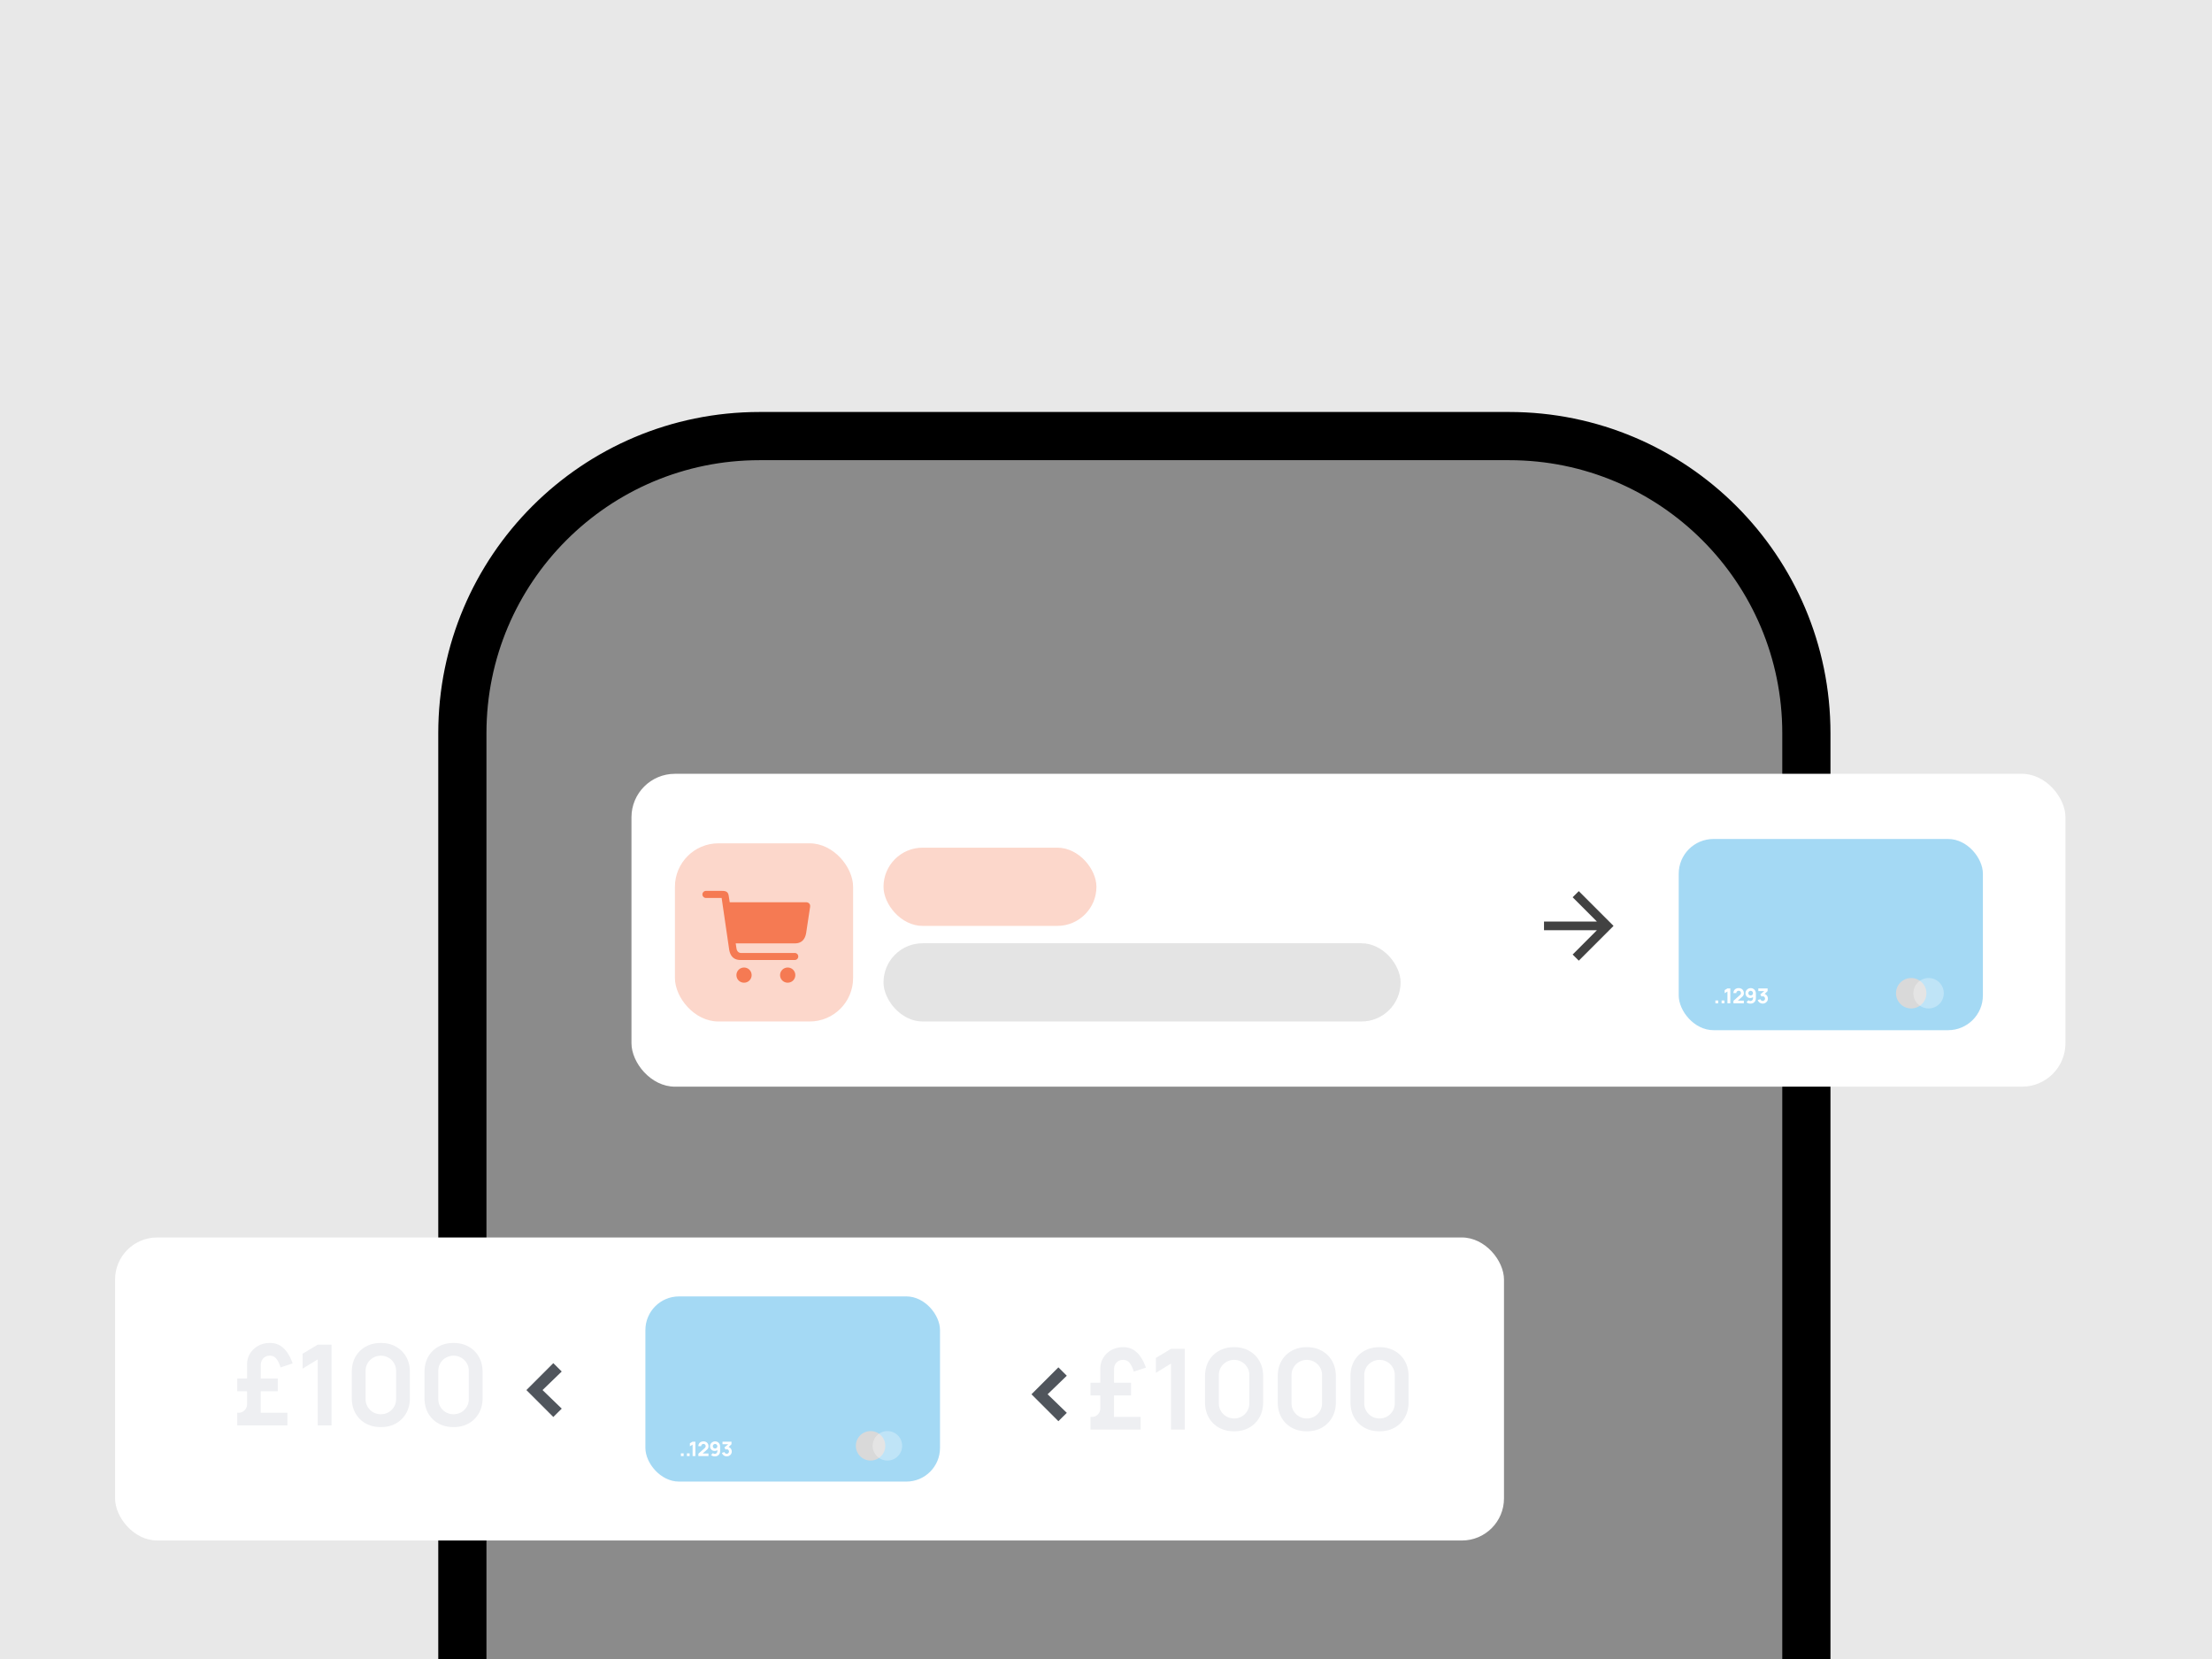 <svg xmlns="http://www.w3.org/2000/svg" width="800" height="600" fill="none"><rect width="100%" height="100%" fill="#333333" stroke="none"/><g clip-path="url(#a)"><path fill="#E8E8E8" d="M0 0h800v600H0z"/><path fill="#000" fill-opacity=".4" stroke="#000" stroke-width="17.429" d="M274.697 157.715h271.121c59.36 0 107.481 48.12 107.481 107.479v510.288H167.218V265.194c0-59.359 48.12-107.479 107.479-107.479Z"/><rect width="518.617" height="113.153" x="228.382" y="279.856" fill="#fff" rx="15.716"/><rect width="64.434" height="64.434" x="244.099" y="305.001" fill="#FCD7CB" rx="15.716"/><path fill="#F57A53" d="M254.038 323.472c0 .692.574 1.283 1.249 1.283h5.706l2.702 18.536c.354 2.398 1.62 3.9 4.068 3.9h19.702c.658 0 1.232-.54 1.232-1.266s-.574-1.266-1.232-1.266H268.05c-.962 0-1.553-.675-1.705-1.705l-.27-1.773h21.423c2.465 0 3.731-1.519 4.086-3.933l1.35-8.931a5 5 0 0 0 .068-.641c0-.811-.608-1.368-1.536-1.368h-27.552l-.338-2.144c-.168-1.3-.641-1.958-2.363-1.958h-5.926c-.675 0-1.249.591-1.249 1.266m12.307 29.189c0 1.536 1.216 2.735 2.752 2.735a2.714 2.714 0 0 0 2.735-2.735 2.724 2.724 0 0 0-2.735-2.735 2.73 2.73 0 0 0-2.752 2.735m15.785 0a2.727 2.727 0 0 0 2.752 2.735c1.536 0 2.751-1.199 2.751-2.735a2.727 2.727 0 0 0-2.751-2.735 2.74 2.74 0 0 0-2.752 2.735"/><rect width="77.007" height="28.288" x="319.534" y="306.573" fill="#F57A53" fill-opacity=".3" rx="14.144"/><rect width="187.016" height="28.288" x="319.534" y="341.148" fill="#7C7C7C" fill-opacity=".2" rx="14.144"/><rect width="110.009" height="69.149" x="607.133" y="303.428" fill="#4AB4EA" fill-opacity=".5" rx="12.572"/><path fill="#424242" d="m570.987 322.29-2.216 2.215 8.769 8.785h-19.125v3.144h19.125l-8.769 8.785 2.216 2.216 12.573-12.573z"/><circle cx="691.213" cy="359.218" r="5.5" fill="#D9D9D9"/><circle cx="697.501" cy="359.218" r="5.5" fill="#fff" fill-opacity=".3"/><path fill="#fff" d="M620.395 362.862v-1.017h1.017v1.017zm2.246 0v-1.017h1.017v1.017zm2.118 0v-4.277l-1.01.62v-1.121l1.01-.606h1.039v5.384zm2.162-.008v-.882l2.258-2.004q.254-.224.359-.423a.8.8 0 0 0 .105-.37.9.9 0 0 0-.101-.437.74.74 0 0 0-.285-.303.8.8 0 0 0-.43-.112.837.837 0 0 0-.759.43.8.8 0 0 0-.101.415h-1.046q0-.553.243-.957.243-.405.676-.625t1.01-.22q.527 0 .942.231.419.23.658.64t.239.953q0 .4-.112.666a1.6 1.6 0 0 1-.333.486q-.22.22-.542.501l-1.458 1.279-.082-.225h2.527v.957zm6.24-5.481q.534 0 .957.251.427.25.673.699.247.444.247 1.032v1.563q0 .635-.247 1.099a1.74 1.74 0 0 1-.695.71q-.449.247-1.055.247-.392 0-.748-.116a1.7 1.7 0 0 1-.65-.393l.725-.725a.97.97 0 0 0 .673.284.93.93 0 0 0 .505-.134.966.966 0 0 0 .452-.823v-.8l.172.187a1.62 1.62 0 0 1-1.166.486 1.74 1.74 0 0 1-.897-.228 1.64 1.64 0 0 1-.606-.624 1.85 1.85 0 0 1-.217-.905q0-.509.258-.916.258-.411.684-.651.426-.243.935-.243m0 .972a.84.84 0 0 0-.733.415.8.8 0 0 0-.112.423.837.837 0 0 0 .837.845.8.8 0 0 0 .423-.112.87.87 0 0 0 .307-.307.8.8 0 0 0 .115-.426.8.8 0 0 0-.112-.415.87.87 0 0 0-.303-.307.8.8 0 0 0-.422-.116m4.345 4.614a1.9 1.9 0 0 1-1.41-.621 1.74 1.74 0 0 1-.385-.695l.987-.262q.08.295.307.46a.87.87 0 0 0 .501.161.8.8 0 0 0 .422-.112.83.83 0 0 0 .423-.726q0-.347-.239-.594a.8.8 0 0 0-.606-.251.916.916 0 0 0-.419.12l-.456-.8 1.712-1.421.075.217h-2.497v-.957h3.365v.957l-1.331 1.286-.008-.284a1.62 1.62 0 0 1 1.268.946q.168.367.168.781 0 .509-.258.916a1.9 1.9 0 0 1-1.619.879"/><rect width="502.321" height="109.597" x="41.615" y="447.549" fill="#fff" rx="15.222"/><rect width="106.553" height="66.976" x="233.415" y="468.862" fill="#4AB4EA" fill-opacity=".5" rx="12.178"/><circle cx="314.854" cy="522.9" r="5.328" fill="#D9D9D9"/><circle cx="320.944" cy="522.9" r="5.328" fill="#fff" fill-opacity=".3"/><path fill="#fff" d="M246.26 526.614v-.985h.985v.985zm2.175 0v-.985h.985v.985zm2.051 0v-4.143l-.978.601v-1.086l.978-.587h1.007v5.215zm2.094-.007v-.855l2.187-1.941q.246-.217.348-.409a.8.8 0 0 0 .101-.359q0-.238-.098-.423a.7.7 0 0 0-.275-.294.8.8 0 0 0-.416-.108.83.83 0 0 0-.736.416.75.75 0 0 0-.097.402h-1.014q0-.536.235-.927.236-.391.656-.605t.977-.213q.511 0 .913.224.406.221.637.619.232.399.232.924 0 .387-.109.644a1.5 1.5 0 0 1-.322.471q-.213.214-.525.485l-1.412 1.239-.08-.217h2.448v.927zm6.044-5.309q.518 0 .927.242.412.243.652.678.239.43.239.999v1.514q0 .615-.239 1.065-.24.445-.674.688-.434.239-1.021.239-.38 0-.724-.113a1.65 1.65 0 0 1-.63-.38l.702-.702a.93.93 0 0 0 .652.275.9.9 0 0 0 .811-.475.94.94 0 0 0 .116-.452v-.775l.167.181a1.57 1.57 0 0 1-1.13.471q-.493 0-.869-.221a1.6 1.6 0 0 1-.587-.605 1.8 1.8 0 0 1-.21-.876q0-.493.25-.888.249-.398.663-.63.413-.235.905-.235m0 .941a.82.82 0 0 0-.71.402.8.8 0 0 0-.109.41.813.813 0 0 0 1.518.412.8.8 0 0 0 .112-.412.826.826 0 0 0-.402-.699.77.77 0 0 0-.409-.113m4.208 4.469a1.84 1.84 0 0 1-1.365-.601 1.7 1.7 0 0 1-.373-.674l.956-.253q.076.286.297.445a.84.84 0 0 0 .895.047.81.81 0 0 0 .409-.702.8.8 0 0 0-.232-.576.77.77 0 0 0-.587-.243.873.873 0 0 0-.405.116l-.442-.775 1.659-1.376.072.21h-2.419v-.927h3.259v.927l-1.289 1.246-.007-.275q.448.069.757.315.31.243.47.601.163.355.163.757 0 .492-.249.887a1.84 1.84 0 0 1-1.569.851"/><path fill="#EEEFF2" d="M85.8 515.517v-4.584h.547q1.237 0 2.11-.913.891-.912.892-2.109v-14.402q0-2.23 1.095-3.995a7.9 7.9 0 0 1 2.982-2.8q1.886-1.014 4.198-1.014 2.11 0 3.672.954 1.562.933 2.677 2.616 1.116 1.663 1.866 3.834l-4.381 1.44q-.589-1.988-1.48-3.104-.894-1.135-2.374-1.135t-2.393.973q-.893.954-.893 2.475l-.02 17.18h9.635v4.584zm0-12.353v-4.604h14.664v4.604zm29.118 12.353v-23.874l-5.477 3.347v-5.395l5.477-3.286h4.99v29.208zm22.818.609q-3.104 0-5.477-1.319a9.6 9.6 0 0 1-3.712-3.712q-1.318-2.373-1.318-5.476v-9.412q0-3.103 1.318-5.476a9.46 9.46 0 0 1 3.712-3.692q2.373-1.34 5.477-1.339 3.104 0 5.456 1.339a9.45 9.45 0 0 1 3.712 3.692q1.34 2.373 1.339 5.476v9.412q0 3.103-1.339 5.476a9.6 9.6 0 0 1-3.712 3.712q-2.352 1.319-5.456 1.319m0-4.645q1.542 0 2.799-.731a5.6 5.6 0 0 0 1.988-1.987q.73-1.258.73-2.799v-10.122q0-1.561-.73-2.799a5.4 5.4 0 0 0-1.988-1.988q-1.257-.75-2.799-.75t-2.799.75a5.4 5.4 0 0 0-1.988 1.988q-.73 1.238-.73 2.799v10.122q0 1.54.73 2.799a5.6 5.6 0 0 0 1.988 1.987q1.257.73 2.799.731m26.296 4.645q-3.104 0-5.477-1.319a9.6 9.6 0 0 1-3.712-3.712q-1.318-2.373-1.318-5.476v-9.412q0-3.103 1.318-5.476a9.46 9.46 0 0 1 3.712-3.692q2.373-1.34 5.477-1.339 3.103 0 5.456 1.339a9.46 9.46 0 0 1 3.712 3.692q1.339 2.373 1.339 5.476v9.412q0 3.103-1.339 5.476a9.6 9.6 0 0 1-3.712 3.712q-2.353 1.319-5.456 1.319m0-4.645q1.54 0 2.799-.731a5.6 5.6 0 0 0 1.988-1.987q.73-1.258.73-2.799v-10.122q0-1.561-.73-2.799a5.4 5.4 0 0 0-1.988-1.988q-1.258-.75-2.799-.75-1.542 0-2.799.75a5.4 5.4 0 0 0-1.988 1.988q-.73 1.238-.73 2.799v10.122q0 1.54.73 2.799a5.6 5.6 0 0 0 1.988 1.987q1.257.73 2.799.731"/><path fill="#50555C" d="m200.112 512.475-9.736-9.737 9.736-9.736 3.043 3.023-6.937 6.713 6.937 6.714zM382.781 513.995l-9.736-9.736 9.736-9.736 3.042 3.022-6.937 6.714 6.937 6.714z"/><path fill="#EEEFF2" d="M394.391 517.038v-4.584h.548q1.237 0 2.109-.913.893-.913.893-2.11V495.03q0-2.23 1.095-3.996a7.9 7.9 0 0 1 2.982-2.799q1.886-1.014 4.198-1.014 2.11 0 3.672.953 1.561.934 2.677 2.617 1.116 1.664 1.866 3.833l-4.381 1.441q-.588-1.989-1.481-3.104-.892-1.136-2.373-1.136-1.48 0-2.394.974-.892.952-.892 2.475l-.02 17.18h9.634v4.584zm0-12.353v-4.604h14.665v4.604zm29.119 12.353v-23.874l-5.477 3.347v-5.396l5.477-3.286h4.989v29.209zm22.818.608q-3.104 0-5.477-1.318a9.6 9.6 0 0 1-3.712-3.712q-1.318-2.373-1.318-5.477v-9.411q0-3.104 1.318-5.477a9.46 9.46 0 0 1 3.712-3.691q2.373-1.34 5.477-1.339 3.103 0 5.456 1.339a9.46 9.46 0 0 1 3.712 3.691q1.338 2.373 1.339 5.477v9.411q0 3.104-1.339 5.477a9.6 9.6 0 0 1-3.712 3.712q-2.353 1.318-5.456 1.318m0-4.645q1.54 0 2.799-.73a5.6 5.6 0 0 0 1.988-1.988q.73-1.257.73-2.799v-10.121q0-1.562-.73-2.799a5.4 5.4 0 0 0-1.988-1.988q-1.258-.751-2.799-.751-1.542 0-2.799.751a5.4 5.4 0 0 0-1.988 1.988q-.73 1.237-.73 2.799v10.121q0 1.542.73 2.799a5.6 5.6 0 0 0 1.988 1.988q1.257.73 2.799.73m26.295 4.645q-3.103 0-5.476-1.318a9.6 9.6 0 0 1-3.712-3.712q-1.318-2.373-1.318-5.477v-9.411q0-3.104 1.318-5.477a9.46 9.46 0 0 1 3.712-3.691q2.373-1.34 5.476-1.339 3.103 0 5.457 1.339a9.46 9.46 0 0 1 3.712 3.691q1.338 2.373 1.338 5.477v9.411q0 3.104-1.338 5.477a9.6 9.6 0 0 1-3.712 3.712q-2.353 1.318-5.457 1.318m0-4.645q1.542 0 2.8-.73a5.6 5.6 0 0 0 1.987-1.988q.73-1.257.731-2.799v-10.121q0-1.562-.731-2.799a5.4 5.4 0 0 0-1.987-1.988q-1.258-.751-2.8-.751-1.54 0-2.799.751a5.4 5.4 0 0 0-1.987 1.988q-.73 1.237-.731 2.799v10.121q0 1.542.731 2.799a5.6 5.6 0 0 0 1.987 1.988q1.258.73 2.799.73m26.296 4.645q-3.103 0-5.476-1.318a9.6 9.6 0 0 1-3.712-3.712q-1.319-2.373-1.319-5.477v-9.411q0-3.104 1.319-5.477a9.46 9.46 0 0 1 3.712-3.691q2.373-1.34 5.476-1.339 3.103 0 5.457 1.339a9.46 9.46 0 0 1 3.711 3.691q1.34 2.373 1.339 5.477v9.411q0 3.104-1.339 5.477a9.6 9.6 0 0 1-3.711 3.712q-2.354 1.318-5.457 1.318m0-4.645q1.542 0 2.799-.73a5.6 5.6 0 0 0 1.988-1.988q.73-1.257.73-2.799v-10.121q0-1.562-.73-2.799a5.4 5.4 0 0 0-1.988-1.988q-1.257-.751-2.799-.751-1.54 0-2.799.751a5.4 5.4 0 0 0-1.988 1.988q-.73 1.237-.73 2.799v10.121q0 1.542.73 2.799a5.6 5.6 0 0 0 1.988 1.988q1.258.73 2.799.73"/></g><defs><clipPath id="a"><path fill="#fff" d="M0 0h800v600H0z"/></clipPath></defs></svg>